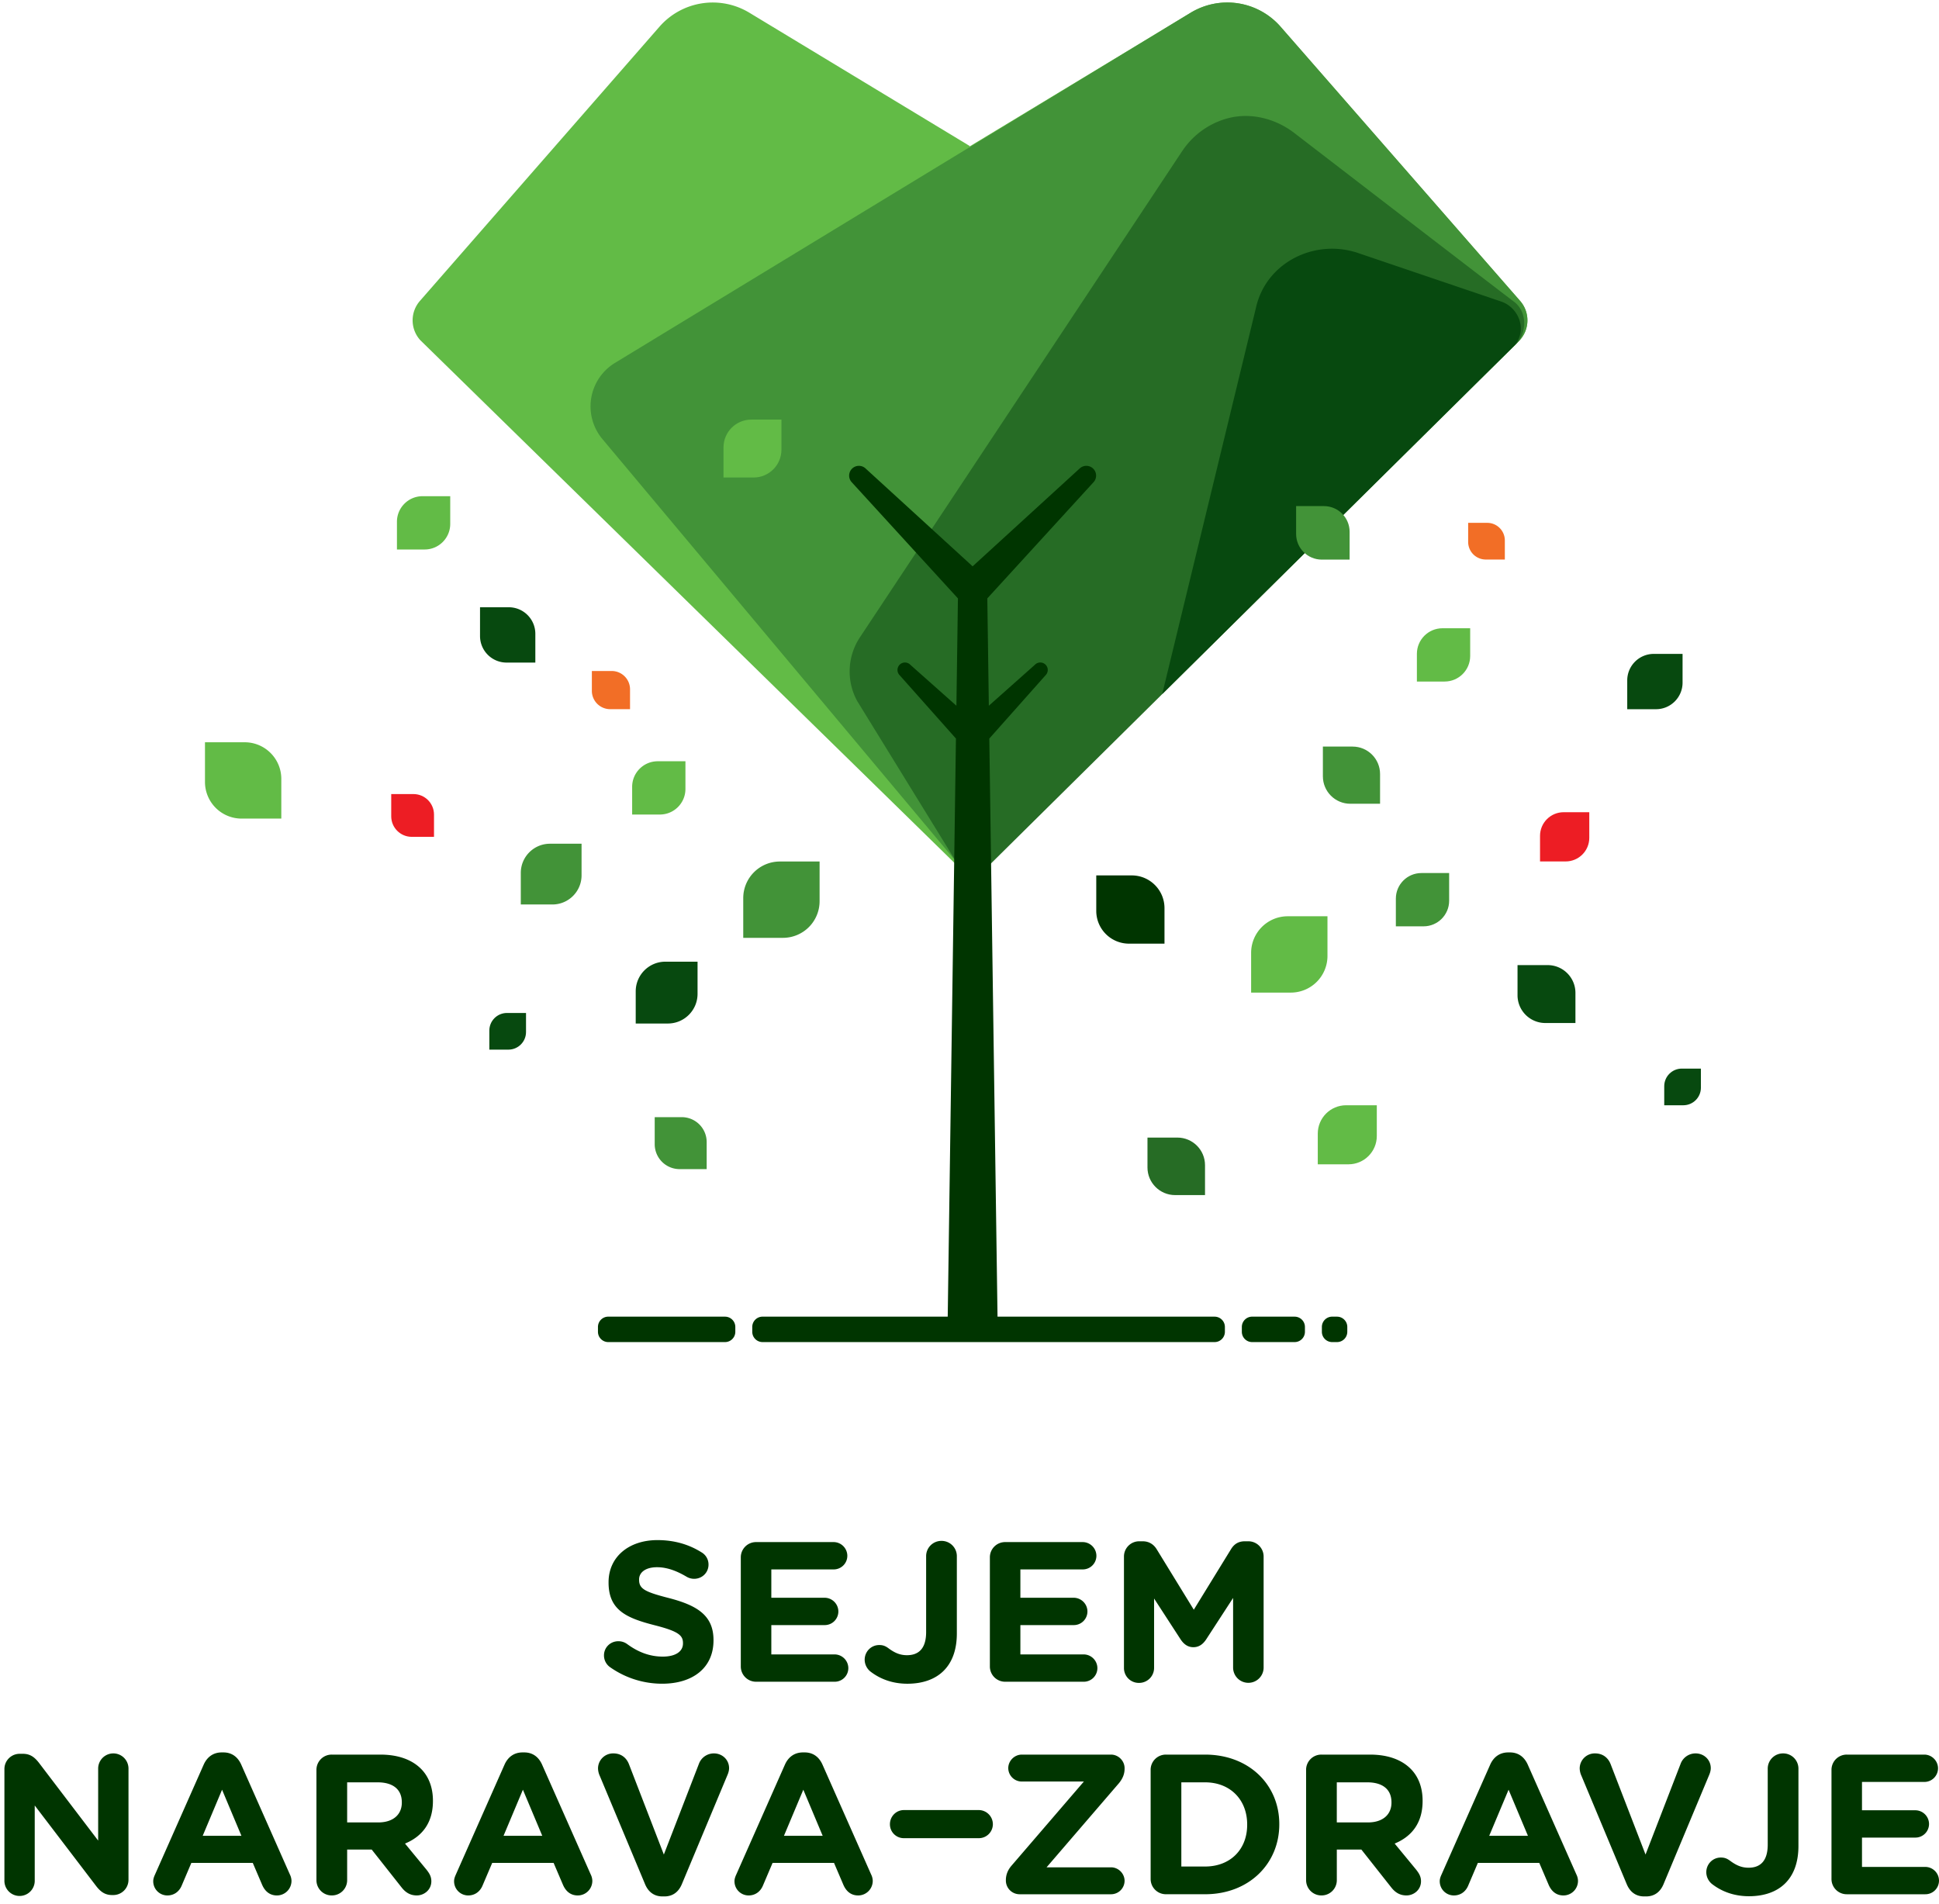 <svg width="112" height="110" fill="none" xmlns="http://www.w3.org/2000/svg"><path d="M56.03 50.726L24.281 19.655a1.704 1.704 0 01-.027-2.271L38.092 1.543a4.087 4.087 0 015.193-.808l12.743 7.708.002 42.283z" fill="#62BB46"/><path d="M56.03 50.726l31.749-31.071c.586-.64.597-1.618.026-2.271L73.968 1.543a4.086 4.086 0 00-5.193-.808L56.032 8.443l-.002 42.283z" fill="#62BB46"/><path d="M55.549 50.152c.26.31.727.333 1.016.05L87.78 19.655c.586-.64.597-1.618.027-2.271L73.969 1.543a4.087 4.087 0 00-5.194-.808L35.523 20.962a2.941 2.941 0 00-.726 4.401l20.752 24.789z" fill="#429338"/><path d="M68.297 8.71L49.675 36.808a3.57 3.57 0 00-.162 3.687l6.516 10.582 31.58-31.236c.586-.64.617-1.843-.168-2.42-.599-.441-12.673-9.734-12.673-9.734-1.12-.86-2.584-1.223-3.94-.829a4.578 4.578 0 00-2.53 1.854z" fill="#266C25"/><path d="M72.528 17.852l-5.397 22.243 20.37-20.167a1.76 1.76 0 00.125-.175c.534-.865.041-2.01-.922-2.337l-8.26-2.801c-2.403-.815-5.108.443-5.825 2.878a4.816 4.816 0 00-.09.359z" fill="#07490F"/><path d="M70.157 76.056h-26.11a.594.594 0 00-.595.595v.279c0 .328.266.595.595.595h26.11a.595.595 0 00.595-.595v-.279a.595.595 0 00-.595-.594zm-28.279 0h-6.744a.595.595 0 00-.595.596v.278c0 .328.266.595.595.595h6.744a.595.595 0 00.595-.595v-.279a.595.595 0 00-.595-.594zm32.902 0h-2.455a.595.595 0 00-.594.596v.278c0 .328.265.595.594.595h2.455a.595.595 0 00.595-.595v-.279a.595.595 0 00-.595-.594zm2.448 0h-.279a.594.594 0 00-.595.596v.278c0 .328.266.595.595.595h.279a.594.594 0 00.594-.595v-.279a.594.594 0 00-.594-.594z" fill="#003500"/><path d="M63.163 27.856a.564.564 0 00-.797-.797l-6.186 5.655-6.185-5.655a.564.564 0 00-.797.797l6.134 6.71-.088 6.2-2.667-2.37a.43.43 0 00-.61.61l3.25 3.656-.48 33.768c-.007.467.37.85.837.85h1.212a.838.838 0 00.838-.85l-.48-33.768 3.25-3.657a.431.431 0 00-.61-.61l-2.667 2.371-.088-6.2 6.134-6.71zM35.221 96.292a.83.83 0 01-.334-.668c0-.461.368-.819.83-.819.23 0 .392.081.507.162.61.449 1.279.726 2.062.726.726 0 1.164-.289 1.164-.76v-.024c0-.449-.277-.68-1.625-1.025-1.624-.415-2.673-.865-2.673-2.466v-.023c0-1.464 1.175-2.432 2.823-2.432.98 0 1.832.254 2.559.715a.81.81 0 01.391.703c0 .46-.368.818-.83.818a.854.854 0 01-.449-.127c-.587-.346-1.14-.542-1.694-.542-.68 0-1.037.312-1.037.703v.023c0 .53.346.703 1.74 1.06 1.636.427 2.558 1.014 2.558 2.42v.023c0 1.602-1.221 2.5-2.961 2.5a5.21 5.21 0 01-3.03-.967zM42.79 96.258v-6.292a.88.88 0 01.888-.888h4.47c.438 0 .795.358.795.796a.787.787 0 01-.795.783h-3.595v1.637h3.077c.438 0 .795.357.795.795a.787.787 0 01-.795.784h-3.077v1.694h3.653c.438 0 .795.357.795.795a.787.787 0 01-.795.783h-4.529a.881.881 0 01-.887-.887zM50.28 96.557a.885.885 0 01-.335-.68c0-.472.369-.852.842-.852.219 0 .357.057.53.184.357.265.668.403 1.071.403.692 0 1.107-.403 1.107-1.337v-4.379a.88.88 0 01.887-.887.88.88 0 01.887.887v4.46c0 .956-.276 1.671-.76 2.155-.496.496-1.222.749-2.097.749-.923 0-1.625-.312-2.132-.703zM57.177 96.258v-6.292a.88.88 0 01.887-.888h4.47c.439 0 .796.358.796.796a.787.787 0 01-.795.783h-3.596v1.637h3.078c.437 0 .795.357.795.795a.787.787 0 01-.795.784h-3.078v1.694h3.653c.438 0 .795.357.795.795a.787.787 0 01-.795.783h-4.528a.881.881 0 01-.887-.887zM64.922 89.92a.88.88 0 01.888-.888h.196c.38 0 .645.196.807.461l2.143 3.492 2.154-3.504c.185-.3.438-.449.796-.449h.195a.88.88 0 01.888.887v6.407a.88.88 0 11-1.763 0v-4.021L69.67 94.7c-.184.277-.415.45-.738.45-.322 0-.552-.173-.737-.45l-1.533-2.362v4.01a.865.865 0 01-.876.864.856.856 0 01-.864-.864v-6.43zM.255 102.195a.88.88 0 01.887-.887h.184c.427 0 .68.208.922.518l3.422 4.495v-4.16a.876.876 0 111.752 0v6.419a.88.88 0 01-.887.887h-.058c-.427 0-.68-.208-.922-.519l-3.549-4.655v4.321a.876.876 0 11-1.751 0v-6.419zM8.955 108.28l2.812-6.35c.196-.438.553-.702 1.037-.702h.103c.484 0 .83.264 1.026.702l2.812 6.35a.862.862 0 01.092.357.842.842 0 01-.841.853c-.415 0-.692-.242-.853-.611l-.542-1.268h-3.549l-.564 1.326c-.15.345-.45.553-.819.553a.817.817 0 01-.818-.83c0-.127.046-.254.104-.38zm4.99-2.236l-1.118-2.662-1.118 2.662h2.236zM18.278 102.241a.88.88 0 01.887-.887h2.8c1.025 0 1.82.288 2.35.818.45.45.692 1.083.692 1.844v.023c0 1.267-.634 2.051-1.613 2.454l1.233 1.498c.173.219.288.403.288.68 0 .495-.415.818-.841.818-.403 0-.668-.196-.876-.461l-1.728-2.189h-1.418v1.763a.88.88 0 01-.887.887.88.88 0 01-.887-.887v-6.361zm3.572 3.031c.864 0 1.36-.461 1.36-1.141v-.023c0-.76-.53-1.152-1.395-1.152h-1.763v2.316h1.798zM26.332 108.28l2.812-6.35c.195-.438.553-.702 1.037-.702h.103c.484 0 .83.264 1.026.702l2.812 6.35a.86.86 0 01.092.357.842.842 0 01-.841.853c-.415 0-.692-.242-.853-.611l-.542-1.268H28.43l-.565 1.326c-.15.345-.45.553-.818.553a.817.817 0 01-.818-.83c0-.127.046-.254.104-.38zm4.99-2.236l-1.118-2.662-1.118 2.662h2.235zM37.262 108.844l-2.616-6.257a1.099 1.099 0 01-.103-.426.87.87 0 01.887-.876c.46 0 .76.265.899.622l2.016 5.22 2.04-5.278a.92.92 0 01.853-.564c.484 0 .875.368.875.852 0 .139-.046.288-.092.392l-2.639 6.315c-.184.438-.518.702-1.002.702h-.115c-.484.001-.819-.264-1.003-.702zM42.529 108.28l2.811-6.35c.196-.438.554-.702 1.038-.702h.103c.484 0 .83.264 1.026.702l2.812 6.35a.86.86 0 01.092.357.842.842 0 01-.842.853c-.415 0-.691-.242-.852-.611l-.542-1.268h-3.55l-.564 1.326c-.15.345-.45.553-.818.553a.817.817 0 01-.818-.83c0-.127.046-.254.104-.38zm4.99-2.236l-1.118-2.662-1.118 2.662h2.235zM52.21 106.182a.801.801 0 01-.806-.806c0-.45.357-.818.807-.818h4.321a.82.82 0 01.818.818.811.811 0 01-.818.806h-4.321zM58.101 108.637v-.034c0-.312.115-.588.323-.83l4.182-4.863h-3.583a.782.782 0 01-.784-.772c0-.426.357-.784.784-.784h5.15c.427 0 .785.358.785.784v.034c0 .311-.116.577-.323.83l-4.183 4.863h3.722c.426 0 .784.357.784.784a.783.783 0 01-.784.772h-5.289a.793.793 0 01-.784-.784zM66.462 102.241a.88.88 0 01.887-.887h2.258c2.535 0 4.287 1.74 4.287 4.01v.023c0 2.27-1.752 4.033-4.287 4.033H67.35a.88.88 0 01-.887-.887v-6.292zm3.145 5.578c1.452 0 2.432-.98 2.432-2.408v-.023c0-1.429-.98-2.432-2.432-2.432h-1.371v4.863h1.371zM75.442 102.241a.88.88 0 01.888-.887h2.8c1.025 0 1.82.288 2.35.818.45.45.692 1.083.692 1.844v.023c0 1.267-.634 2.051-1.614 2.454l1.234 1.498c.172.219.288.403.288.68 0 .495-.415.818-.841.818-.403 0-.668-.196-.876-.461l-1.728-2.189h-1.418v1.763a.88.88 0 01-.887.887.88.88 0 01-.887-.887v-6.361zm3.572 3.031c.865 0 1.36-.461 1.36-1.141v-.023c0-.76-.53-1.152-1.394-1.152h-1.764v2.316h1.798zM83.266 108.28l2.812-6.35c.196-.438.553-.702 1.037-.702h.103c.484 0 .83.264 1.026.702l2.812 6.35a.86.86 0 01.092.357.842.842 0 01-.841.853c-.415 0-.692-.242-.853-.611l-.542-1.268h-3.549l-.564 1.326c-.15.345-.45.553-.819.553a.817.817 0 01-.818-.83c0-.127.046-.254.104-.38zm4.99-2.236l-1.118-2.662-1.118 2.662h2.236zM93.965 108.844l-2.615-6.257a1.099 1.099 0 01-.104-.426.87.87 0 01.887-.876c.461 0 .761.265.9.622l2.016 5.22 2.04-5.278a.92.92 0 01.852-.564c.485 0 .876.368.876.852 0 .139-.046.288-.092.392l-2.639 6.315c-.184.438-.518.702-1.003.702h-.115c-.484.001-.818-.264-1.003-.702zM98.892 108.832a.886.886 0 01-.334-.679c0-.473.369-.853.84-.853.22 0 .358.058.531.184.357.265.668.404 1.072.404.691 0 1.106-.404 1.106-1.337v-4.379a.88.88 0 01.887-.887.88.88 0 01.887.887v4.459c0 .957-.276 1.672-.76 2.155-.496.496-1.221.749-2.097.749-.922 0-1.625-.311-2.132-.703zM105.79 108.533v-6.292a.88.88 0 01.887-.887h4.471c.437 0 .795.357.795.795a.788.788 0 01-.795.784h-3.596v1.637h3.077c.438 0 .795.356.795.794a.787.787 0 01-.795.784h-3.077v1.694h3.653c.438 0 .795.357.795.795a.787.787 0 01-.795.784h-4.529a.88.88 0 01-.886-.888z" fill="#003500"/><path d="M16.249 47.286h-2.293a2.116 2.116 0 01-2.116-2.116v-2.293h2.293c1.168 0 2.116.947 2.116 2.116v2.293zM72.267 57.337v-2.293c0-1.169.948-2.116 2.116-2.116h2.294v2.292a2.117 2.117 0 01-2.117 2.117h-2.293zM36.514 47.051v-1.6c0-.816.662-1.477 1.478-1.477h1.6v1.6c0 .816-.661 1.477-1.477 1.477h-1.601zM22.928 31.741v-1.6c0-.816.662-1.478 1.477-1.478h1.601v1.6c0 .817-.661 1.478-1.477 1.478h-1.6z" fill="#62BB46"/><path d="M80.627 53.509v-1.6c0-.817.662-1.478 1.477-1.478h1.601v1.6c0 .816-.662 1.478-1.478 1.478h-1.6z" fill="#429338"/><path d="M30.922 38.274H29.26a1.534 1.534 0 01-1.533-1.534v-1.662h1.661c.847 0 1.534.687 1.534 1.534v1.662zM93.992 40.967v-1.662c0-.847.687-1.533 1.534-1.533h1.662v1.661c0 .847-.687 1.534-1.534 1.534h-1.662zM36.72 59.123v-1.857c0-.948.767-1.715 1.714-1.715h1.858v1.857c0 .948-.768 1.715-1.715 1.715H36.72z" fill="#07490F"/><path d="M42.931 54.174v-2.292c0-1.17.948-2.117 2.117-2.117h2.293v2.293a2.116 2.116 0 01-2.117 2.116h-2.292zM40.819 67.534h-1.561a1.44 1.44 0 01-1.441-1.44v-1.562h1.56a1.44 1.44 0 011.442 1.44v1.562zM30.082 52.247v-1.824c0-.93.755-1.685 1.685-1.685h1.825v1.825c0 .93-.754 1.684-1.684 1.684h-1.826z" fill="#429338"/><path d="M25.069 48.34h-1.285c-.655 0-1.186-.531-1.186-1.186v-1.285h1.285c.655 0 1.186.53 1.186 1.186v1.285z" fill="#ED1D24"/><path d="M76.412 43.126h1.717c.876 0 1.586.71 1.586 1.585v1.718h-1.718c-.876 0-1.585-.71-1.585-1.586v-1.717z" fill="#429338"/><path d="M88.955 49.761v-1.479c0-.754.611-1.365 1.365-1.365h1.48v1.48c0 .753-.611 1.364-1.366 1.364h-1.479z" fill="#ED1D24"/><path d="M76.117 67.256v-1.773c0-.905.733-1.638 1.637-1.638h1.773v1.774c0 .904-.732 1.637-1.636 1.637h-1.774z" fill="#62BB46"/><path d="M91 59.094h-1.74a1.605 1.605 0 01-1.605-1.605v-1.74h1.74c.887 0 1.605.72 1.605 1.606v1.74z" fill="#07490F"/><path d="M41.791 27.583v-1.74c0-.886.72-1.605 1.606-1.605h1.74v1.74c0 .886-.72 1.605-1.606 1.605h-1.74z" fill="#62BB46"/><path d="M96.129 63.845v-1.101c0-.562.455-1.017 1.016-1.017h1.102v1.102c0 .562-.455 1.016-1.017 1.016H96.13zM28.265 60.631V59.53c0-.561.455-1.016 1.017-1.016h1.102v1.102c0 .56-.456 1.016-1.017 1.016h-1.102z" fill="#07490F"/><path d="M36.392 40.965h-1.147a1.058 1.058 0 01-1.058-1.059V38.76h1.147c.584 0 1.058.474 1.058 1.058v1.147zM84.803 30.202h1.102c.562 0 1.017.455 1.017 1.017v1.102H85.82a1.017 1.017 0 01-1.017-1.017v-1.102z" fill="#F26E26"/><path d="M74.866 29.235h1.607c.82 0 1.483.664 1.483 1.484v1.607H76.35c-.82 0-1.484-.664-1.484-1.483v-1.608z" fill="#429338"/><path d="M81.842 39.37v-1.601c0-.816.662-1.478 1.478-1.478h1.6v1.601c0 .816-.661 1.477-1.477 1.477h-1.6z" fill="#62BB46"/><path d="M66.28 65.712h1.728c.882 0 1.596.714 1.596 1.595v1.727h-1.728c-.881 0-1.596-.714-1.596-1.595v-1.727z" fill="#266C25"/><path d="M63.322 50.568h2.05c1.045 0 1.891.847 1.891 1.892v2.05h-2.049a1.892 1.892 0 01-1.892-1.892v-2.05z" fill="#003500"/></svg>